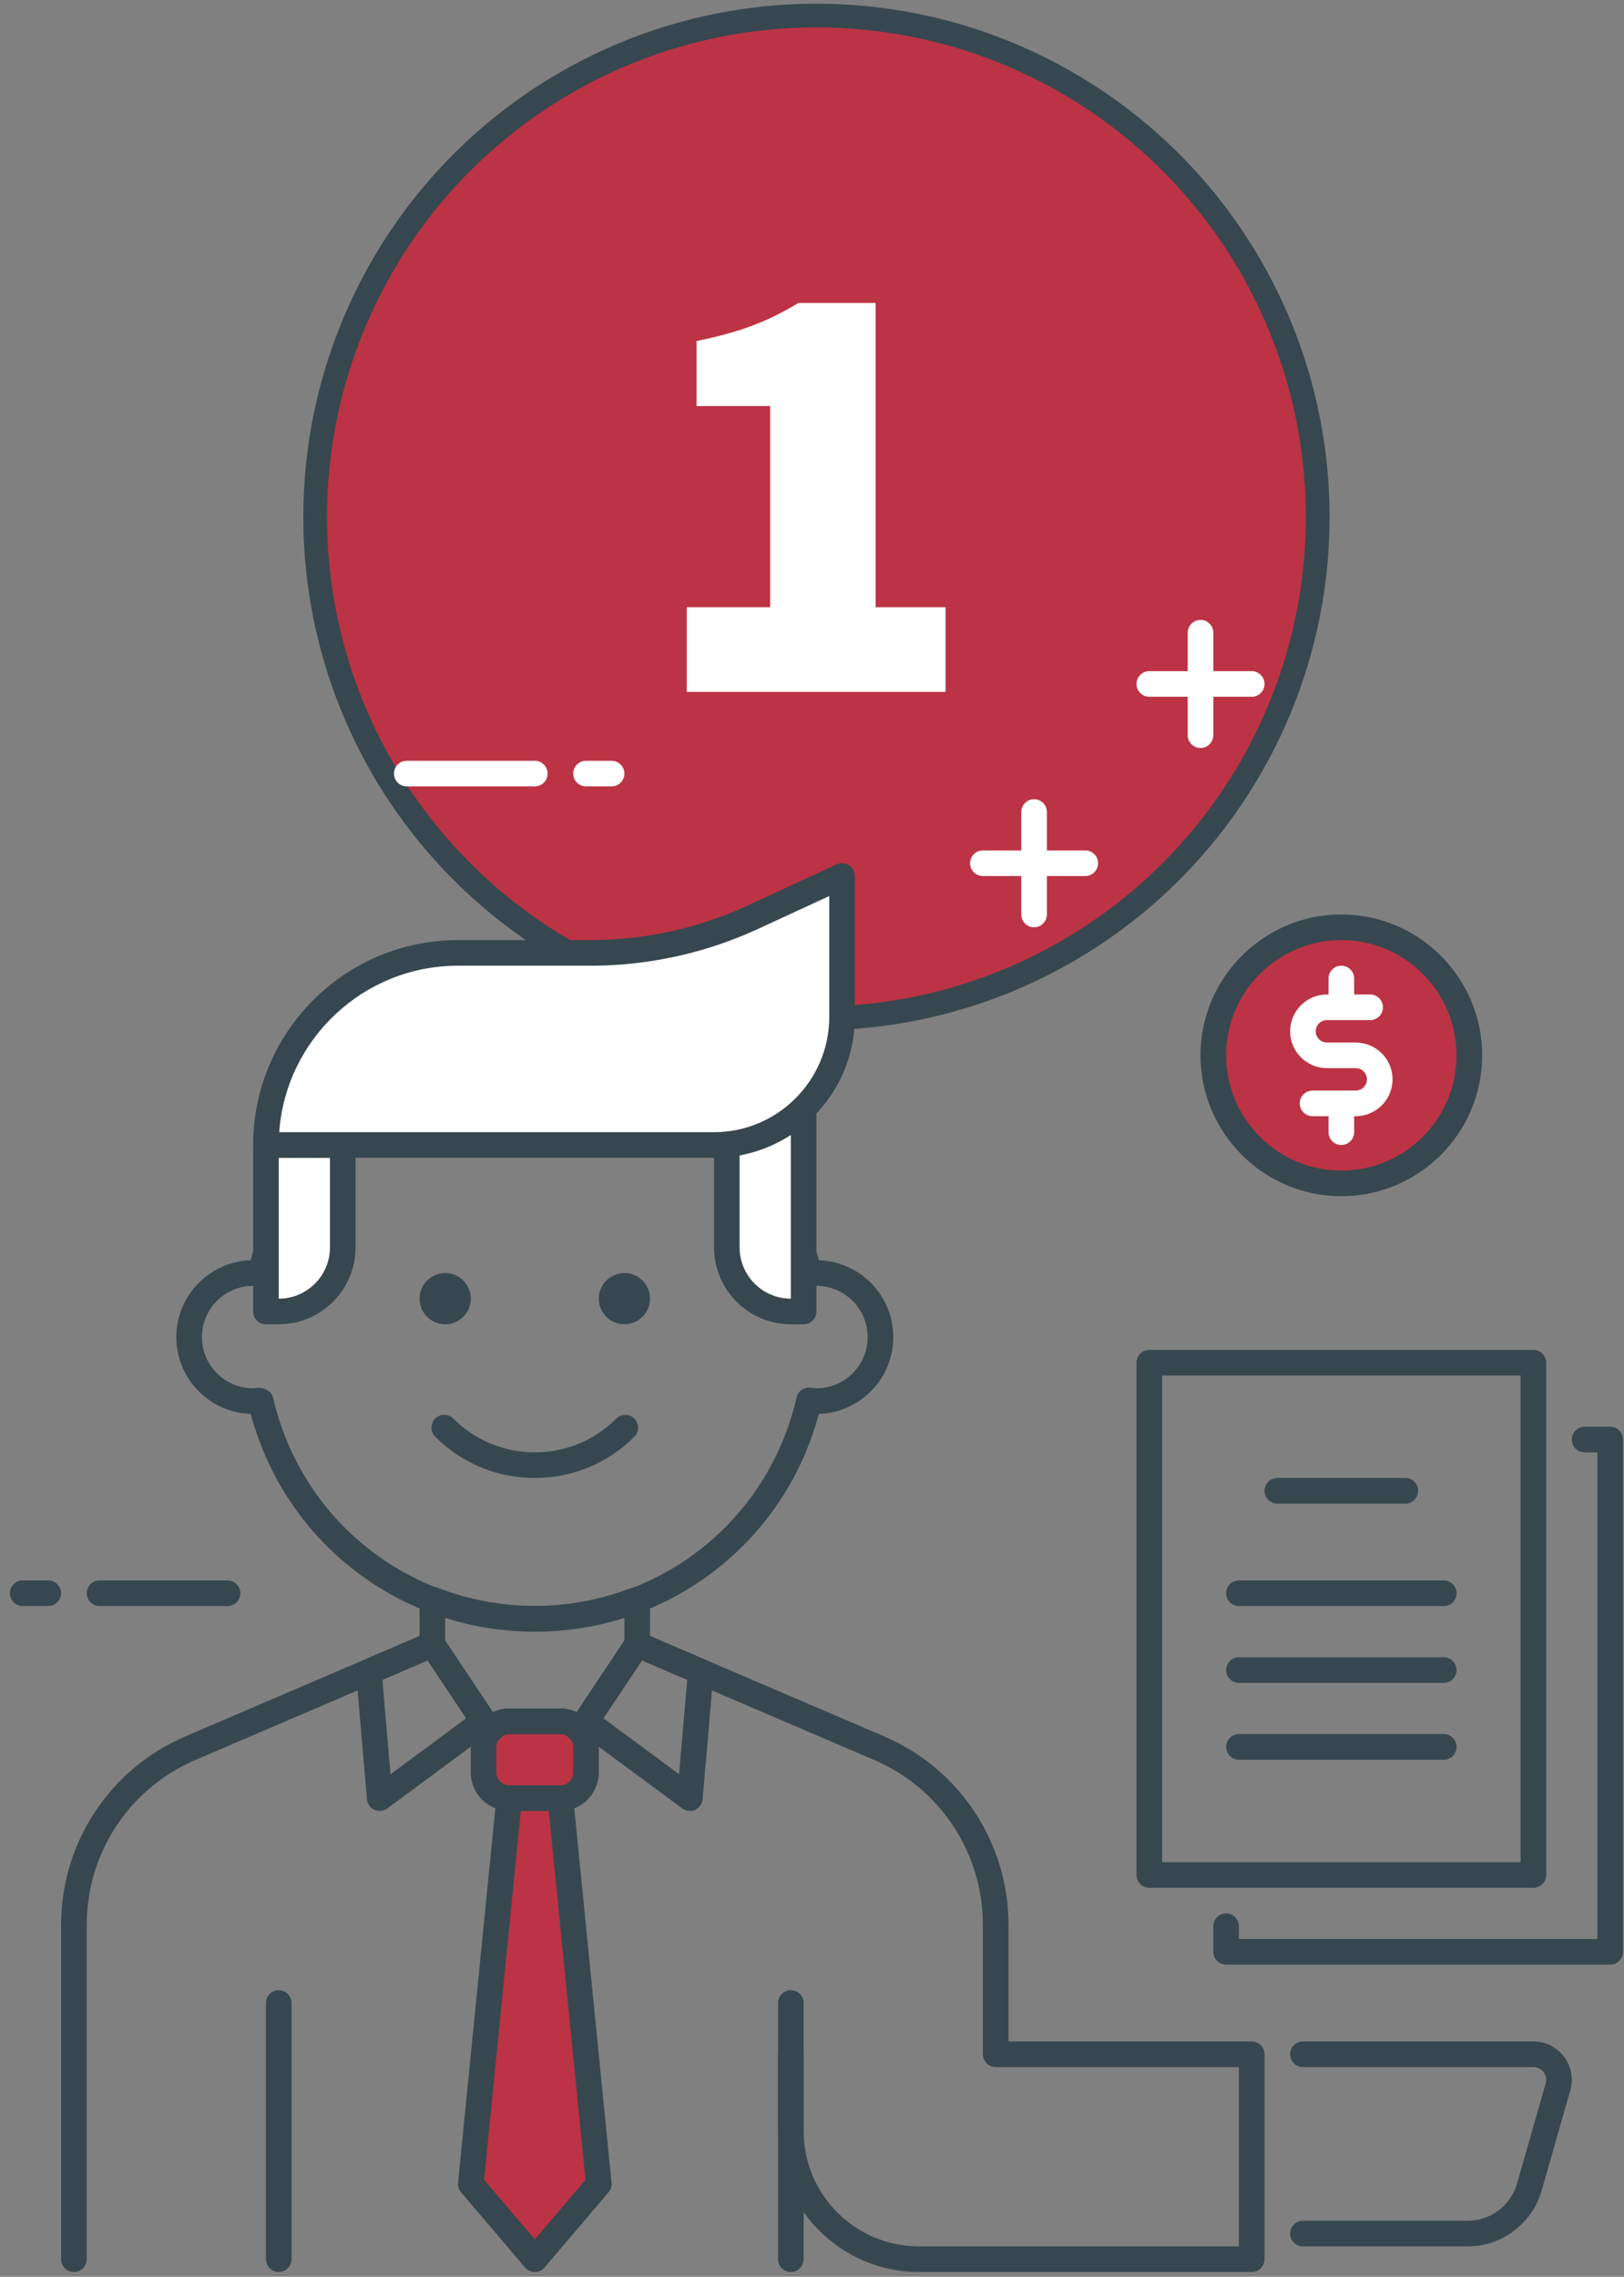 <?xml version="1.0" encoding="UTF-8"?>
<svg width="137px" height="192px" viewBox="0 0 137 192" version="1.1" xmlns="http://www.w3.org/2000/svg" xmlns:xlink="http://www.w3.org/1999/xlink">
    <rect x="0" y="0" width="137" height="192" fill="#808080" stroke="none"/>
    <title>Group 23</title>
    <g id="UI" stroke="none" stroke-width="1" fill="none" fill-rule="evenodd">
        <g id="Artboard" transform="translate(-1327, -2941)">
            <g id="Group-23" transform="translate(1327.835, 2941.311)">
                <g id="Group-16" transform="translate(24.752, 0)">
                    <circle id="Oval" stroke="#37474F" stroke-width="2" fill="#BB3344" cx="43.288" cy="43.288" r="42.288"></circle>
                    <g id="1" transform="translate(32.348, 25.241)" fill="#FFFFFF" fill-rule="nonzero">
                        <path d="M0,32.797 L0,25.658 L7.035,25.658 L7.035,8.691 L0.828,8.691 L0.828,3.207 C2.69,2.828 4.276,2.388 5.587,1.888 C6.897,1.388 8.173,0.759 9.415,0 L15.933,0 L15.933,25.658 L21.83,25.658 L21.83,32.797 L0,32.797 Z" id="Path"></path>
                    </g>
                </g>
                <g id="advisor" transform="translate(0, 51.966)" fill-rule="nonzero">
                    <g id="Group" transform="translate(0, 81)" fill="#37474F">
                        <path d="M18.36,2.16 L7.56,2.16 C6.964,2.16 6.48,1.676 6.48,1.08 C6.48,0.484 6.964,0 7.56,0 L18.36,0 C18.956,0 19.44,0.484 19.44,1.08 C19.44,1.676 18.956,2.16 18.36,2.16 Z" id="Path"></path>
                        <path d="M3.24,2.16 L1.08,2.16 C0.484,2.16 0,1.676 0,1.08 C0,0.484 0.484,0 1.08,0 L3.24,0 C3.836,0 4.32,0.484 4.32,1.08 C4.32,1.676 3.836,2.16 3.24,2.16 Z" id="Path"></path>
                    </g>
                    <g id="Group" transform="translate(32.4, 11.88)" fill="#FFFFFF">
                        <path d="M11.88,2.16 L1.08,2.16 C0.484,2.16 0,1.676 0,1.08 C0,0.484 0.484,0 1.08,0 L11.88,0 C12.476,0 12.96,0.484 12.96,1.08 C12.96,1.676 12.476,2.16 11.88,2.16 Z" id="Path"></path>
                        <path d="M18.36,2.16 L16.2,2.16 C15.604,2.16 15.12,1.676 15.12,1.08 C15.12,0.484 15.604,0 16.2,0 L18.36,0 C18.956,0 19.44,0.484 19.44,1.08 C19.44,1.676 18.956,2.16 18.36,2.16 Z" id="Path"></path>
                    </g>
                    <g id="Group" transform="translate(4.32, 20.52)">
                        <g transform="translate(9.72, 0)">
                            <path d="M30.24,64.8 C18.913,64.8 9.189,57.296 6.275,46.437 C2.797,46.327 0,43.465 0,39.96 C0,36.454 2.797,33.592 6.275,33.482 C9.189,22.623 18.913,15.12 30.24,15.12 C41.567,15.12 51.291,22.623 54.205,33.482 C57.683,33.592 60.48,36.454 60.48,39.96 C60.48,43.465 57.683,46.327 54.205,46.437 C51.291,57.296 41.567,64.8 30.24,64.8 Z M6.949,44.236 C7.467,44.236 8.044,44.56 8.158,45.053 C10.536,55.408 19.617,62.64 30.24,62.64 C40.863,62.64 49.944,55.408 52.324,45.055 C52.447,44.519 52.933,44.156 53.501,44.223 C53.795,44.262 53.896,44.28 54,44.28 C56.382,44.28 58.32,42.342 58.32,39.96 C58.32,37.577 56.382,35.64 54,35.64 C53.896,35.64 53.795,35.657 53.695,35.67 C53.14,35.743 52.447,35.408 52.322,34.864 C49.944,24.511 40.863,17.28 30.24,17.28 C19.617,17.28 10.536,24.511 8.156,34.864 C8.031,35.4 7.566,35.763 6.977,35.696 C6.687,35.657 6.586,35.64 6.48,35.64 C4.098,35.64 2.16,37.577 2.16,39.96 C2.16,42.342 4.098,44.28 6.48,44.28 C6.586,44.28 6.687,44.262 6.789,44.247 C6.841,44.241 6.893,44.236 6.949,44.236 Z" id="Shape" fill="#37474F"></path>
                            <g transform="translate(6.48, 22.68)">
                                <path d="M2.16,15.12 L1.08,15.12 L1.08,1.08 L7.56,1.08 L7.56,9.72 C7.56,12.703 5.143,15.12 2.16,15.12 Z" id="Path" fill="#FFFFFF"></path>
                                <path d="M2.16,16.2 L1.08,16.2 C0.484,16.2 0,15.716 0,15.12 L0,1.08 C0,0.484 0.484,0 1.08,0 L7.56,0 C8.156,0 8.64,0.484 8.64,1.08 L8.64,9.72 C8.64,13.293 5.733,16.2 2.16,16.2 Z M2.16,2.16 L2.16,14.04 C4.542,14.04 6.48,12.102 6.48,9.72 L6.48,2.16 L2.16,2.16 Z" id="Shape" fill="#37474F"></path>
                            </g>
                            <g transform="translate(45.36, 19.581)">
                                <path d="M1.08,4.071 L1.08,12.819 C1.08,15.802 3.497,18.219 6.48,18.219 L7.56,18.219 L7.56,1.079 C5.856,2.751 3.59,3.816 1.08,4.071 Z" id="Path" fill="#FFFFFF"></path>
                                <path d="M7.56,19.299 L6.48,19.299 C2.907,19.299 0,16.391 0,12.819 L0,4.071 C0,3.516 0.419,3.051 0.972,2.995 C3.195,2.77 5.266,1.818 6.802,0.308 C7.115,0.003 7.577,-0.083 7.977,0.083 C8.379,0.252 8.64,0.645 8.64,1.079 L8.64,18.219 C8.64,18.815 8.156,19.299 7.56,19.299 Z M2.16,5.006 L2.16,12.819 C2.16,15.201 4.098,17.139 6.48,17.139 L6.48,3.313 C5.18,4.144 3.711,4.723 2.16,5.006 Z" id="Shape" fill="#37474F"></path>
                            </g>
                            <g transform="translate(20.52, 34.559)" fill="#37474F" id="Oval">
                                <circle cx="17.28" cy="2.16" r="2.16"></circle>
                                <circle cx="2.16" cy="2.16" r="2.16"></circle>
                            </g>
                            <path d="M30.24,51.84 C27.067,51.84 24.082,50.604 21.84,48.36 C21.419,47.939 21.419,47.254 21.84,46.833 C22.261,46.411 22.946,46.411 23.367,46.833 C25.203,48.669 27.642,49.68 30.24,49.68 C32.838,49.68 35.277,48.669 37.113,46.833 C37.534,46.411 38.219,46.411 38.64,46.833 C39.061,47.254 39.061,47.939 38.64,48.36 C36.398,50.604 33.413,51.84 30.24,51.84 Z" id="Path" fill="#37474F"></path>
                            <g transform="translate(6.48, 0)">
                                <path d="M38.88,23.76 L1.08,23.76 L1.08,23.76 C1.08,14.813 8.333,7.56 17.28,7.56 L28.523,7.56 C33.212,7.56 37.843,6.542 42.101,4.577 L49.68,1.08 L49.68,12.96 C49.68,18.923 44.844,23.76 38.88,23.76 Z" id="Path" fill="#FFFFFF"></path>
                                <path d="M38.88,24.84 L1.08,24.84 C0.484,24.84 0,24.356 0,23.76 C0,14.232 7.752,6.48 17.28,6.48 L28.523,6.48 C33.024,6.48 37.562,5.484 41.647,3.596 L49.226,0.099 C49.561,-0.054 49.95,-0.029 50.261,0.17 C50.572,0.369 50.76,0.712 50.76,1.08 L50.76,12.96 C50.76,19.511 45.429,24.84 38.88,24.84 Z M2.199,22.68 L38.88,22.68 C44.239,22.68 48.6,18.319 48.6,12.96 L48.6,2.767 L42.554,5.557 C38.187,7.573 33.333,8.64 28.523,8.64 L17.28,8.64 C9.307,8.64 2.754,14.845 2.199,22.68 Z" id="Shape" fill="#37474F"></path>
                            </g>
                        </g>
                        <g transform="translate(33.481, 77.76)">
                            <polygon id="Path" fill="#BB3344" points="11.879 33.616 6.479 39.96 1.079 33.616 4.319 1.08 8.639 1.08"></polygon>
                            <path d="M6.479,41.04 C6.164,41.04 5.861,40.902 5.656,40.66 L0.256,34.314 C0.066,34.089 -0.025,33.798 0.006,33.506 L3.246,0.972 C3.3,0.421 3.764,0 4.319,0 L8.639,0 C9.194,0 9.659,0.421 9.713,0.974 L12.953,33.508 C12.983,33.8 12.892,34.091 12.702,34.316 L7.302,40.662 C7.097,40.902 6.795,41.04 6.479,41.04 Z M2.2,33.264 L6.479,38.295 L10.758,33.266 L7.659,2.162 L5.296,2.162 L2.2,33.264 Z" id="Shape" fill="#37474F"></path>
                        </g>
                        <path d="M18.36,118.8 C17.764,118.8 17.28,118.316 17.28,117.72 L17.28,96.12 C17.28,95.523 17.764,95.04 18.36,95.04 C18.956,95.04 19.44,95.523 19.44,96.12 L19.44,117.72 C19.44,118.316 18.956,118.8 18.36,118.8 Z" id="Path" fill="#37474F"></path>
                        <path d="M61.56,118.8 C60.964,118.8 60.48,118.316 60.48,117.72 L60.48,96.12 C60.48,95.523 60.964,95.04 61.56,95.04 C62.156,95.04 62.64,95.523 62.64,96.12 L62.64,117.72 C62.64,118.316 62.156,118.8 61.56,118.8 Z" id="Path" fill="#37474F"></path>
                        <g transform="translate(0, 64.797)" fill="#37474F" id="Path">
                            <path d="M1.08,54.003 C0.484,54.003 0,53.519 0,52.923 L0,24.724 C0,17.803 4.11,11.569 10.474,8.841 L30.894,0.089 C31.439,-0.146 32.076,0.104 32.314,0.657 C32.547,1.204 32.294,1.839 31.746,2.074 L11.325,10.826 C5.756,13.213 2.16,18.669 2.16,24.724 L2.16,52.923 C2.16,53.519 1.676,54.003 1.08,54.003 Z"></path>
                            <path d="M100.44,54.003 L72.36,54.003 C65.811,54.003 60.48,48.674 60.48,42.123 L60.48,35.643 C60.48,35.046 60.964,34.563 61.56,34.563 C62.156,34.563 62.64,35.046 62.64,35.643 L62.64,42.123 C62.64,47.482 67.001,51.843 72.36,51.843 L99.36,51.843 L99.36,36.723 L78.84,36.723 C78.244,36.723 77.76,36.239 77.76,35.643 L77.76,24.724 C77.76,18.667 74.164,13.213 68.595,10.826 L48.174,2.074 C47.626,1.839 47.373,1.204 47.606,0.657 C47.844,0.106 48.479,-0.149 49.026,0.089 L69.446,8.841 C75.807,11.569 79.92,17.803 79.92,24.724 L79.92,34.563 L100.44,34.563 C101.036,34.563 101.52,35.046 101.52,35.643 L101.52,52.923 C101.52,53.519 101.036,54.003 100.44,54.003 Z"></path>
                        </g>
                        <g transform="translate(24.879, 64.801)" fill="#37474F" id="Shape">
                            <path d="M1.998,15.119 C1.847,15.119 1.695,15.086 1.553,15.024 C1.197,14.864 0.957,14.523 0.922,14.132 L0.004,3.468 C-0.037,3.003 0.227,2.567 0.654,2.383 L6.013,0.087 C6.499,-0.118 7.05,0.048 7.337,0.48 L11.657,6.96 C11.975,7.44 11.865,8.086 11.4,8.427 L2.637,14.907 C2.451,15.048 2.227,15.119 1.998,15.119 Z M2.225,4.062 L2.909,12.024 L9.292,7.304 L6.039,2.427 L2.225,4.062 Z"></path>
                            <path d="M28.164,15.119 C27.937,15.119 27.711,15.048 27.523,14.907 L18.759,8.427 C18.295,8.086 18.183,7.438 18.502,6.96 L22.822,0.48 C23.11,0.048 23.665,-0.118 24.147,0.087 L29.505,2.383 C29.933,2.567 30.195,3.006 30.156,3.468 L29.238,14.132 C29.203,14.52 28.963,14.862 28.607,15.024 C28.464,15.086 28.315,15.119 28.164,15.119 Z M20.87,7.302 L27.253,12.021 L27.937,4.06 L24.121,2.424 L20.87,7.302 Z"></path>
                        </g>
                        <g transform="translate(34.56, 71.279)">
                            <path d="M7.56,7.56 L3.24,7.56 C2.048,7.56 1.08,6.592 1.08,5.4 L1.08,3.24 C1.08,2.048 2.048,1.08 3.24,1.08 L7.56,1.08 C8.752,1.08 9.72,2.048 9.72,3.24 L9.72,5.4 C9.72,6.592 8.752,7.56 7.56,7.56 Z" id="Path" fill="#BB3344"></path>
                            <path d="M7.56,8.64 L3.24,8.64 C1.454,8.64 0,7.186 0,5.4 L0,3.24 C0,1.454 1.454,0 3.24,0 L7.56,0 C9.346,0 10.8,1.454 10.8,3.24 L10.8,5.4 C10.8,7.186 9.346,8.64 7.56,8.64 Z M3.24,2.16 C2.646,2.16 2.16,2.644 2.16,3.24 L2.16,5.4 C2.16,5.996 2.646,6.48 3.24,6.48 L7.56,6.48 C8.154,6.48 8.64,5.996 8.64,5.4 L8.64,3.24 C8.64,2.644 8.154,2.16 7.56,2.16 L3.24,2.16 Z" id="Shape" fill="#37474F"></path>
                        </g>
                        <path d="M43.753,74.23 C43.435,74.23 43.131,74.09 42.924,73.841 C42.798,73.692 42.526,73.44 42.12,73.44 L37.8,73.44 C37.394,73.44 37.122,73.692 36.994,73.843 C36.776,74.105 36.454,74.263 36.109,74.228 C35.77,74.211 35.456,74.031 35.268,73.748 L30.421,66.478 C30.303,66.301 30.24,66.093 30.24,65.88 L30.24,62.078 C30.24,61.722 30.417,61.387 30.711,61.186 C31.009,60.985 31.378,60.94 31.715,61.074 C37.027,63.154 42.895,63.154 48.207,61.074 C48.542,60.94 48.913,60.985 49.211,61.186 C49.505,61.387 49.682,61.722 49.682,62.078 L49.682,65.88 C49.682,66.093 49.62,66.301 49.501,66.478 L44.654,73.748 C44.464,74.031 44.155,74.209 43.813,74.228 C43.79,74.23 43.772,74.23 43.753,74.23 Z M32.4,65.553 L36.431,71.599 C36.856,71.39 37.323,71.28 37.8,71.28 L42.12,71.28 C42.597,71.28 43.064,71.39 43.489,71.597 L47.52,65.551 L47.52,63.607 C42.61,65.188 37.31,65.188 32.4,63.607 L32.4,65.553 Z" id="Shape" fill="#37474F"></path>
                        <path d="M118.668,116.64 L104.76,116.64 C104.164,116.64 103.68,116.156 103.68,115.56 C103.68,114.963 104.164,114.48 104.76,114.48 L118.668,114.48 C120.586,114.48 122.295,113.192 122.822,111.348 L125.237,102.898 C125.33,102.569 125.267,102.224 125.06,101.949 C124.854,101.677 124.539,101.52 124.198,101.52 L104.76,101.52 C104.164,101.52 103.68,101.036 103.68,100.44 C103.68,99.843 104.164,99.36 104.76,99.36 L124.198,99.36 C125.226,99.36 126.168,99.828 126.786,100.649 C127.403,101.47 127.596,102.505 127.313,103.489 L124.898,111.939 C124.109,114.706 121.545,116.64 118.668,116.64 Z" id="Path" fill="#37474F"></path>
                    </g>
                    <path d="M128.52,106.92 L96.12,106.92 C95.524,106.92 95.04,106.436 95.04,105.84 L95.04,62.64 C95.04,62.044 95.524,61.56 96.12,61.56 L128.52,61.56 C129.116,61.56 129.6,62.044 129.6,62.64 L129.6,105.84 C129.6,106.436 129.116,106.92 128.52,106.92 Z M97.2,104.76 L127.44,104.76 L127.44,63.72 L97.2,63.72 L97.2,104.76 Z" id="Shape" fill="#37474F"></path>
                    <path d="M135,113.4 L102.6,113.4 C102.004,113.4 101.52,112.916 101.52,112.32 L101.52,110.16 C101.52,109.564 102.004,109.08 102.6,109.08 C103.196,109.08 103.68,109.564 103.68,110.16 L103.68,111.24 L133.92,111.24 L133.92,70.2 L132.84,70.2 C132.244,70.2 131.76,69.716 131.76,69.12 C131.76,68.524 132.244,68.04 132.84,68.04 L135,68.04 C135.596,68.04 136.08,68.524 136.08,69.12 L136.08,112.32 C136.08,112.916 135.596,113.4 135,113.4 Z" id="Path" fill="#37474F"></path>
                    <path d="M117.72,74.52 L106.92,74.52 C106.324,74.52 105.84,74.036 105.84,73.44 C105.84,72.844 106.324,72.36 106.92,72.36 L117.72,72.36 C118.316,72.36 118.8,72.844 118.8,73.44 C118.8,74.036 118.316,74.52 117.72,74.52 Z" id="Path" fill="#37474F"></path>
                    <path d="M120.96,83.16 L103.68,83.16 C103.084,83.16 102.6,82.676 102.6,82.08 C102.6,81.484 103.084,81 103.68,81 L120.96,81 C121.556,81 122.04,81.484 122.04,82.08 C122.04,82.676 121.556,83.16 120.96,83.16 Z" id="Path" fill="#37474F"></path>
                    <path d="M120.96,89.64 L103.68,89.64 C103.084,89.64 102.6,89.156 102.6,88.56 C102.6,87.964 103.084,87.48 103.68,87.48 L120.96,87.48 C121.556,87.48 122.04,87.964 122.04,88.56 C122.04,89.156 121.556,89.64 120.96,89.64 Z" id="Path" fill="#37474F"></path>
                    <path d="M120.96,96.12 L103.68,96.12 C103.084,96.12 102.6,95.636 102.6,95.04 C102.6,94.444 103.084,93.96 103.68,93.96 L120.96,93.96 C121.556,93.96 122.04,94.444 122.04,95.04 C122.04,95.636 121.556,96.12 120.96,96.12 Z" id="Path" fill="#37474F"></path>
                    <g id="Group" transform="translate(100.44, 24.84)">
                        <g>
                            <circle id="Oval" fill="#BB3344" cx="11.88" cy="11.88" r="10.8"></circle>
                            <path d="M11.88,23.76 C5.331,23.76 0,18.431 0,11.88 C0,5.329 5.331,0 11.88,0 C18.429,0 23.76,5.329 23.76,11.88 C23.76,18.431 18.429,23.76 11.88,23.76 Z M11.88,2.16 C6.521,2.16 2.16,6.521 2.16,11.88 C2.16,17.239 6.521,21.6 11.88,21.6 C17.239,21.6 21.6,17.239 21.6,11.88 C21.6,6.521 17.239,2.16 11.88,2.16 Z" id="Shape" fill="#37474F"></path>
                        </g>
                        <g transform="translate(7.56, 4.32)" fill="#FFFFFF" id="Path">
                            <path d="M5.534,12.69 L1.89,12.69 C1.294,12.69 0.81,12.206 0.81,11.61 C0.81,11.014 1.294,10.53 1.89,10.53 L5.534,10.53 C6.054,10.53 6.48,10.107 6.48,9.584 C6.48,9.061 6.057,8.64 5.534,8.64 L3.104,8.64 C1.391,8.64 0,7.247 0,5.534 C0,3.821 1.393,2.428 3.104,2.428 L6.75,2.428 C7.346,2.428 7.83,2.912 7.83,3.508 C7.83,4.104 7.346,4.588 6.75,4.588 L3.104,4.588 C2.583,4.588 2.16,5.011 2.16,5.534 C2.16,6.057 2.583,6.48 3.104,6.48 L5.534,6.48 C7.247,6.48 8.64,7.873 8.64,9.586 C8.64,11.299 7.247,12.69 5.534,12.69 Z"></path>
                            <path d="M4.32,3.78 C3.724,3.78 3.24,3.296 3.24,2.7 L3.24,1.08 C3.24,0.484 3.724,0 4.32,0 C4.916,0 5.4,0.484 5.4,1.08 L5.4,2.7 C5.4,3.296 4.916,3.78 4.32,3.78 Z"></path>
                            <path d="M4.32,15.12 C3.724,15.12 3.24,14.636 3.24,14.04 L3.24,12.42 C3.24,11.824 3.724,11.34 4.32,11.34 C4.916,11.34 5.4,11.824 5.4,12.42 L5.4,14.04 C5.4,14.636 4.916,15.12 4.32,15.12 Z"></path>
                        </g>
                    </g>
                    <g id="Group" transform="translate(81, 15.12)" fill="#FFFFFF">
                        <path d="M5.4,10.8 C4.804,10.8 4.32,10.316 4.32,9.72 L4.32,1.08 C4.32,0.484 4.804,0 5.4,0 C5.996,0 6.48,0.484 6.48,1.08 L6.48,9.72 C6.48,10.316 5.996,10.8 5.4,10.8 Z" id="Path"></path>
                        <path d="M9.72,6.48 L1.08,6.48 C0.484,6.48 0,5.996 0,5.4 C0,4.804 0.484,4.32 1.08,4.32 L9.72,4.32 C10.316,4.32 10.8,4.804 10.8,5.4 C10.8,5.996 10.316,6.48 9.72,6.48 Z" id="Path"></path>
                    </g>
                    <g id="Group" transform="translate(95.04, 0)" fill="#FFFFFF">
                        <path d="M5.4,10.8 C4.804,10.8 4.32,10.316 4.32,9.72 L4.32,1.08 C4.32,0.484 4.804,0 5.4,0 C5.996,0 6.48,0.484 6.48,1.08 L6.48,9.72 C6.48,10.316 5.996,10.8 5.4,10.8 Z" id="Path"></path>
                        <path d="M9.72,6.48 L1.08,6.48 C0.484,6.48 0,5.996 0,5.4 C0,4.804 0.484,4.32 1.08,4.32 L9.72,4.32 C10.316,4.32 10.8,4.804 10.8,5.4 C10.8,5.996 10.316,6.48 9.72,6.48 Z" id="Path"></path>
                    </g>
                </g>
            </g>
        </g>
    </g>
</svg>
